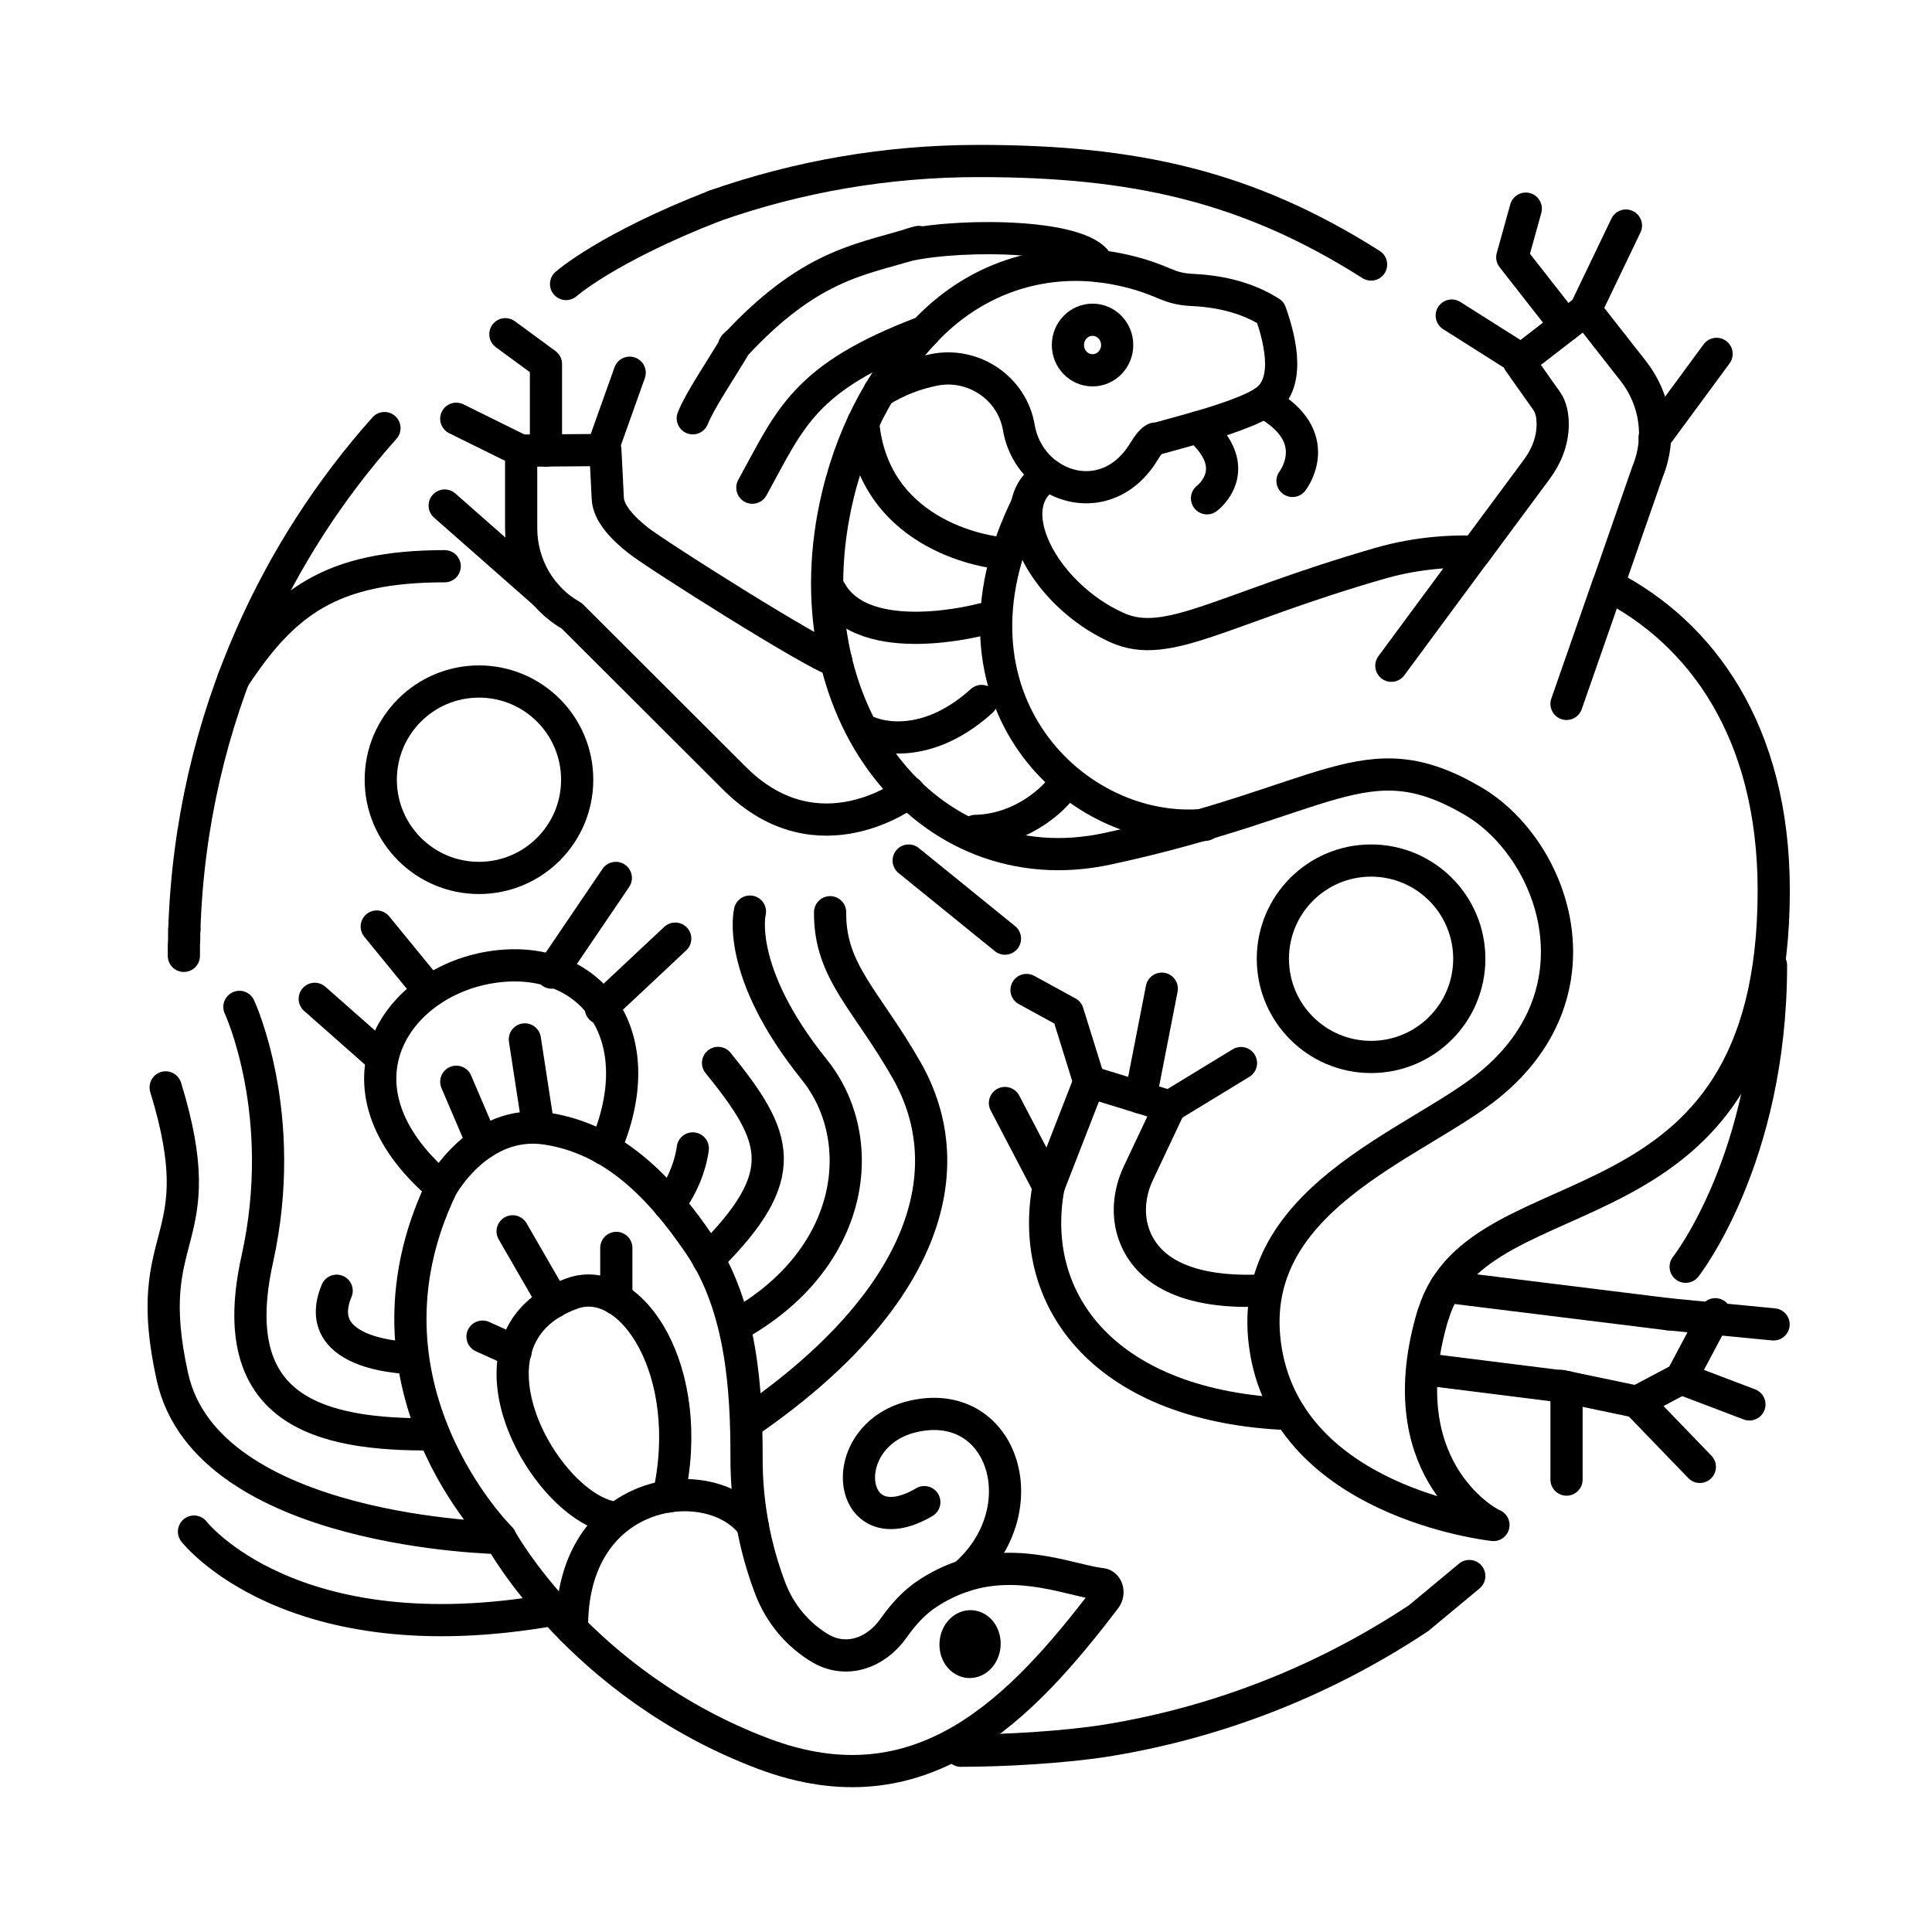 <svg viewBox="0 0 120 120" xmlns="http://www.w3.org/2000/svg" data-name="Layer 13" id="Layer_13">
  <defs>
    <style>
      .cls-1 {
        fill: none;
        stroke: #000;
        stroke-linecap: round;
        stroke-linejoin: round;
        stroke-width: 2px;
      }
    </style>
  </defs>
  <g>
    <path d="m11.45,57.73c.21-6.49,1.67-12.66,4.16-18.29,2.08-4.72,4.88-9.05,8.27-12.85" class="cls-1"></path>
    <path d="m44.4,12.78c5.13-1.8,10.64-2.78,16.39-2.78,9.71,0,16.73,1.58,24.37,6.43" class="cls-1"></path>
    <path d="m59.68,108.74c2.72,0,6.5-.22,9.1-.64,7.06-1.15,13.62-3.8,19.34-7.6l3.14-2.61" class="cls-1"></path>
    <path d="m11.42,59.37v-.35c0-.23,0-.47.02-.69-.01-.2,0-.41.01-.6" class="cls-1"></path>
    <circle r="6.1" cy="59.55" cx="85.16" class="cls-1"></circle>
    <circle r="6.1" cy="48.43" cx="29.75" class="cls-1"></circle>
    <line y2="58.3" x2="62.42" y1="53.45" x1="56.44" class="cls-1"></line>
    <path d="m27.62,35.17c-7.01,0-9.98,2.18-13.12,6.99" class="cls-1"></path>
    <path d="m10.29,67.54c3.06,9.97-1.65,8.67.42,17.98,2.16,9.73,20.36,10.01,20.36,10.01,0,0,4.95,9.1,16.36,13.4,9.8,3.69,15.98-2.76,21.23-9.65.25-.33.11-.85-.25-.89-1.75-.18-5.01-1.66-8.53-.51-.86.28-1.61.67-2.21,1.06-.88.56-1.57,1.34-2.18,2.2-1.12,1.58-2.96,2.16-4.52,1.25h0c-1.41-.83-2.51-2.14-3.11-3.69h0c-1-2.61-1.5-5.38-1.49-8.17,0-4.17-.28-9.31-2.91-13.2-2.44-3.59-5.34-6.6-9.53-7.23-4.19-.63-6.5,3.64-6.5,3.64-5.94,12.35,3.66,21.8,3.66,21.8" class="cls-1"></path>
    <path d="m46.58,88.24c10.8-7.48,13.3-15.49,9.74-21.75-2.49-4.38-4.8-6.14-4.76-9.83" class="cls-1"></path>
    <path d="m45.68,82.35c7.47-4.13,8.38-11.58,4.9-15.91-4.94-6.14-4-9.82-4-9.82" class="cls-1"></path>
    <path d="m43.99,78.21c5.29-5.24,4.36-7.56.61-12.19" class="cls-1"></path>
    <path d="m41.55,74.81c1.31-1.71,1.48-3.48,1.48-3.48" class="cls-1"></path>
    <path d="m26.94,89.09c-7.2.07-13.04-1.5-10.96-10.88,2-9.01-1.11-15.67-1.11-15.67" class="cls-1"></path>
    <path d="m37.56,71.37c3.02-6.88-.64-11.92-6.46-11.37-6.33.6-11.17,7.38-3.69,13.73" class="cls-1"></path>
    <line y2="62.04" x2="19.55" y1="65.56" x1="23.54" class="cls-1"></line>
    <line y2="57.55" x2="23.4" y1="61.55" x1="26.67" class="cls-1"></line>
    <line y2="54.53" x2="38.25" y1="60.41" x1="34.26" class="cls-1"></line>
    <line y2="58.3" x2="41.94" y1="62.63" x1="37.32" class="cls-1"></line>
    <path d="m35.53,101.19c-.12-8.9,8.61-9.96,11.21-6.47" class="cls-1"></path>
    <path d="m38.28,94.28c-4.31-.4-10.49-11.15-2.75-13.94,3.71-1.34,7.74,4.89,5.99,12.61" class="cls-1"></path>
    <path d="m89.02,81.62c-2.83,9.38,3.13,12.86,3.74,13.1-.59-.07-12.53-1.54-14.12-10.75-1.63-9.43,9.26-12.82,13.88-16.59,7.21-5.9,3.94-14.72-1.04-17.63-6.69-3.91-8.87,0-22.7,2.97-11.2,2.41-19.93-8.68-16.74-21.96,1.07-4.45,3.13-7.75,5.4-10.17,2.95-3.14,6.86-4.5,10.81-4.06.91.1,1.84.3,2.74.58.48.16.95.33,1.42.54h.02c.47.21.98.32,1.48.35,1.68.07,3.34.41,4.79,1.27l.21.13c.7,1.96,1.21,4.53-.41,5.57-.33.22-.73.41-1.2.6-.8.33-1.78.65-2.89.97-.76.22-1.59.44-2.45.68h0c-.09.03-.19.06-.27.08.12-.06.08-.11-.08.03h-.01c-.11.1-.3.3-.52.67-1.54,2.58-4.16,2.76-5.94,1.51-3.26,1.79-.4,7.4,4.26,9.48,3.12,1.4,6.48-1.16,16.27-3.99,1.89-.55,3.93-.8,5.99-.73l3.8-5.13c.6-.81.98-1.77.98-2.78,0-.56-.1-1.07-.37-1.45l-1.73-2.45,4.14-3.2,2.97,3.79c1.4,1.79,1.74,4.17.89,6.23l-2.46,7.07c5.77,2.94,10.29,9.06,10.29,18.96,0,22.19-18.33,17.03-21.14,26.31Z" class="cls-1"></path>
    <path d="m51.94,41.06c-1.43-.44-11.09-6.55-12.28-7.48-.97-.76-1.87-1.7-1.91-2.63l-.15-3h0l-5.23.04v4.81c0,2.27,1.2,4.36,3.14,5.45l10.18,10.16c5.2,5.11,10.76.79,10.76.79" class="cls-1"></path>
    <line y2="23.15" x2="39.11" y1="27.98" x1="37.39" class="cls-1"></line>
    <polyline points="33.91 27.99 33.91 22.61 31.39 20.76" class="cls-1"></polyline>
    <line y2="26.01" x2="28.34" y1="28" x1="32.37" class="cls-1"></line>
    <line y2="31.4" x2="27.62" y1="36.91" x1="33.88" class="cls-1"></line>
    <line y2="41.35" x2="86.42" y1="34.27" x1="91.65" class="cls-1"></line>
    <line y2="43.72" x2="97.3" y1="36.35" x1="99.87" class="cls-1"></line>
    <line y2="19.6" x2="90.17" y1="22.34" x1="94.5" class="cls-1"></line>
    <polyline points="97.24 20.21 93.93 15.98 94.77 12.96" class="cls-1"></polyline>
    <line y2="14.01" x2="100.99" y1="19.26" x1="98.47" class="cls-1"></line>
    <line y2="21.98" x2="106.62" y1="27.21" x1="102.77" class="cls-1"></line>
    <path d="m65.13,73.69l2.53-6.5,5,1.54-1.96,4.15c-.57,1.21-.71,2.62-.24,3.87.66,1.76,2.59,3.62,7.84,3.41" class="cls-1"></path>
    <line y2="66.03" x2="77.08" y1="68.73" x1="72.65" class="cls-1"></line>
    <polyline points="70.84 68.17 72.16 61.41 72.16 61.41" class="cls-1"></polyline>
    <polyline points="67.66 67.19 66.32 62.89 63.76 61.49" class="cls-1"></polyline>
    <path d="m65.13,73.69c-1.35,7.2,3.63,13.71,14.98,14.14" class="cls-1"></path>
    <line y2="73.69" x2="65.13" y1="68.51" x1="62.42" class="cls-1"></line>
    <path d="m74.4,26.54c3.02,2.59.57,4.41.57,4.41" class="cls-1"></path>
    <path d="m78.5,24.98c3.93,2.13,1.78,4.89,1.78,4.89" class="cls-1"></path>
    <ellipse transform="translate(-45.57 155.58) rotate(-86.26)" ry=".9" rx="1.11" cy="102.11" cx="60.25" class="cls-1"></ellipse>
    <path d="m68.25,16.53c-.59-1.96-8.37-2.05-11.81-1.31h0c-.23.04,1.55-.46,0,0-3.18.94-6.26,1.36-10.76,6.21-.28.3.17-.29,0,0-.99,1.67-2.19,3.41-2.65,4.55" class="cls-1"></path>
    <path d="m54.24,45.99l-.25-.5s3.19,1.47,6.98-1.95" class="cls-1"></path>
    <polyline points="104.42 85.62 101.68 87.07 96.95 86.08" class="cls-1"></polyline>
    <line y2="81.63" x2="103.63" y1="79.92" x1="89.81" class="cls-1"></line>
    <line y2="82.26" x2="110.16" y1="81.63" x1="103.63" class="cls-1"></line>
    <line y2="91.11" x2="105.58" y1="87.07" x1="101.68" class="cls-1"></line>
    <polyline points="97.3 91.9 97.3 86.15 89.02 85.11" class="cls-1"></polyline>
    <polyline points="106.54 81.63 104.42 85.62 108.66 87.23" class="cls-1"></polyline>
    <path d="m59.88,97.88c4.65-4.02,2.5-11.06-3-9.94-5.19,1.05-4.35,8.24.53,5.36" class="cls-1"></path>
    <line y2="64.56" x2="32.6" y1="69.76" x1="33.4" class="cls-1"></line>
    <line y2="67.19" x2="28.34" y1="71" x1="29.97" class="cls-1"></line>
    <path d="m34.38,99.98c-16.32,2.9-22.33-4.85-22.33-4.85" class="cls-1"></path>
    <path d="m63.77,31.4c-5.87,11.89,3.02,20.63,11.09,19.83" class="cls-1"></path>
    <path d="m65.13,29.51c-.93-.65-1.63-1.68-1.85-2.96-.42-2.47-2.85-4.06-5.25-3.58-1.1.22-2.26.63-3.4,1.35" class="cls-1"></path>
    <path d="m51.61,36.75c2.09,3.7,9.41,1.71,9.41,1.71" class="cls-1"></path>
    <path d="m53.61,26.25c.67,7.33,8.34,8.08,8.34,8.08" class="cls-1"></path>
    <path d="m20.91,80.17c-1.73,4.16,4.73,4.18,4.73,4.18" class="cls-1"></path>
    <line y2="77.51" x2="38.28" y1="80.67" x1="38.28" class="cls-1"></line>
    <line y2="76.48" x2="31.84" y1="80.88" x1="34.38" class="cls-1"></line>
    <line y2="83.02" x2="29.97" y1="83.95" x1="32.03" class="cls-1"></line>
    <path d="m60.58,51.61c3.19-.07,5.12-2.39,5.12-2.39" class="cls-1"></path>
    <ellipse ry="1.57" rx="1.53" cy="21.43" cx="67.86" class="cls-1"></ellipse>
    <path d="m57.43,20.6c-7.53,2.84-8.33,5.39-10.7,9.69" class="cls-1"></path>
    <path d="m44.4,12.78c-6.71,2.61-9.24,4.86-9.24,4.86" class="cls-1"></path>
  </g>
  <path d="m110,59.96c0,12-5.3,18.72-5.3,18.72" class="cls-1"></path>
</svg>